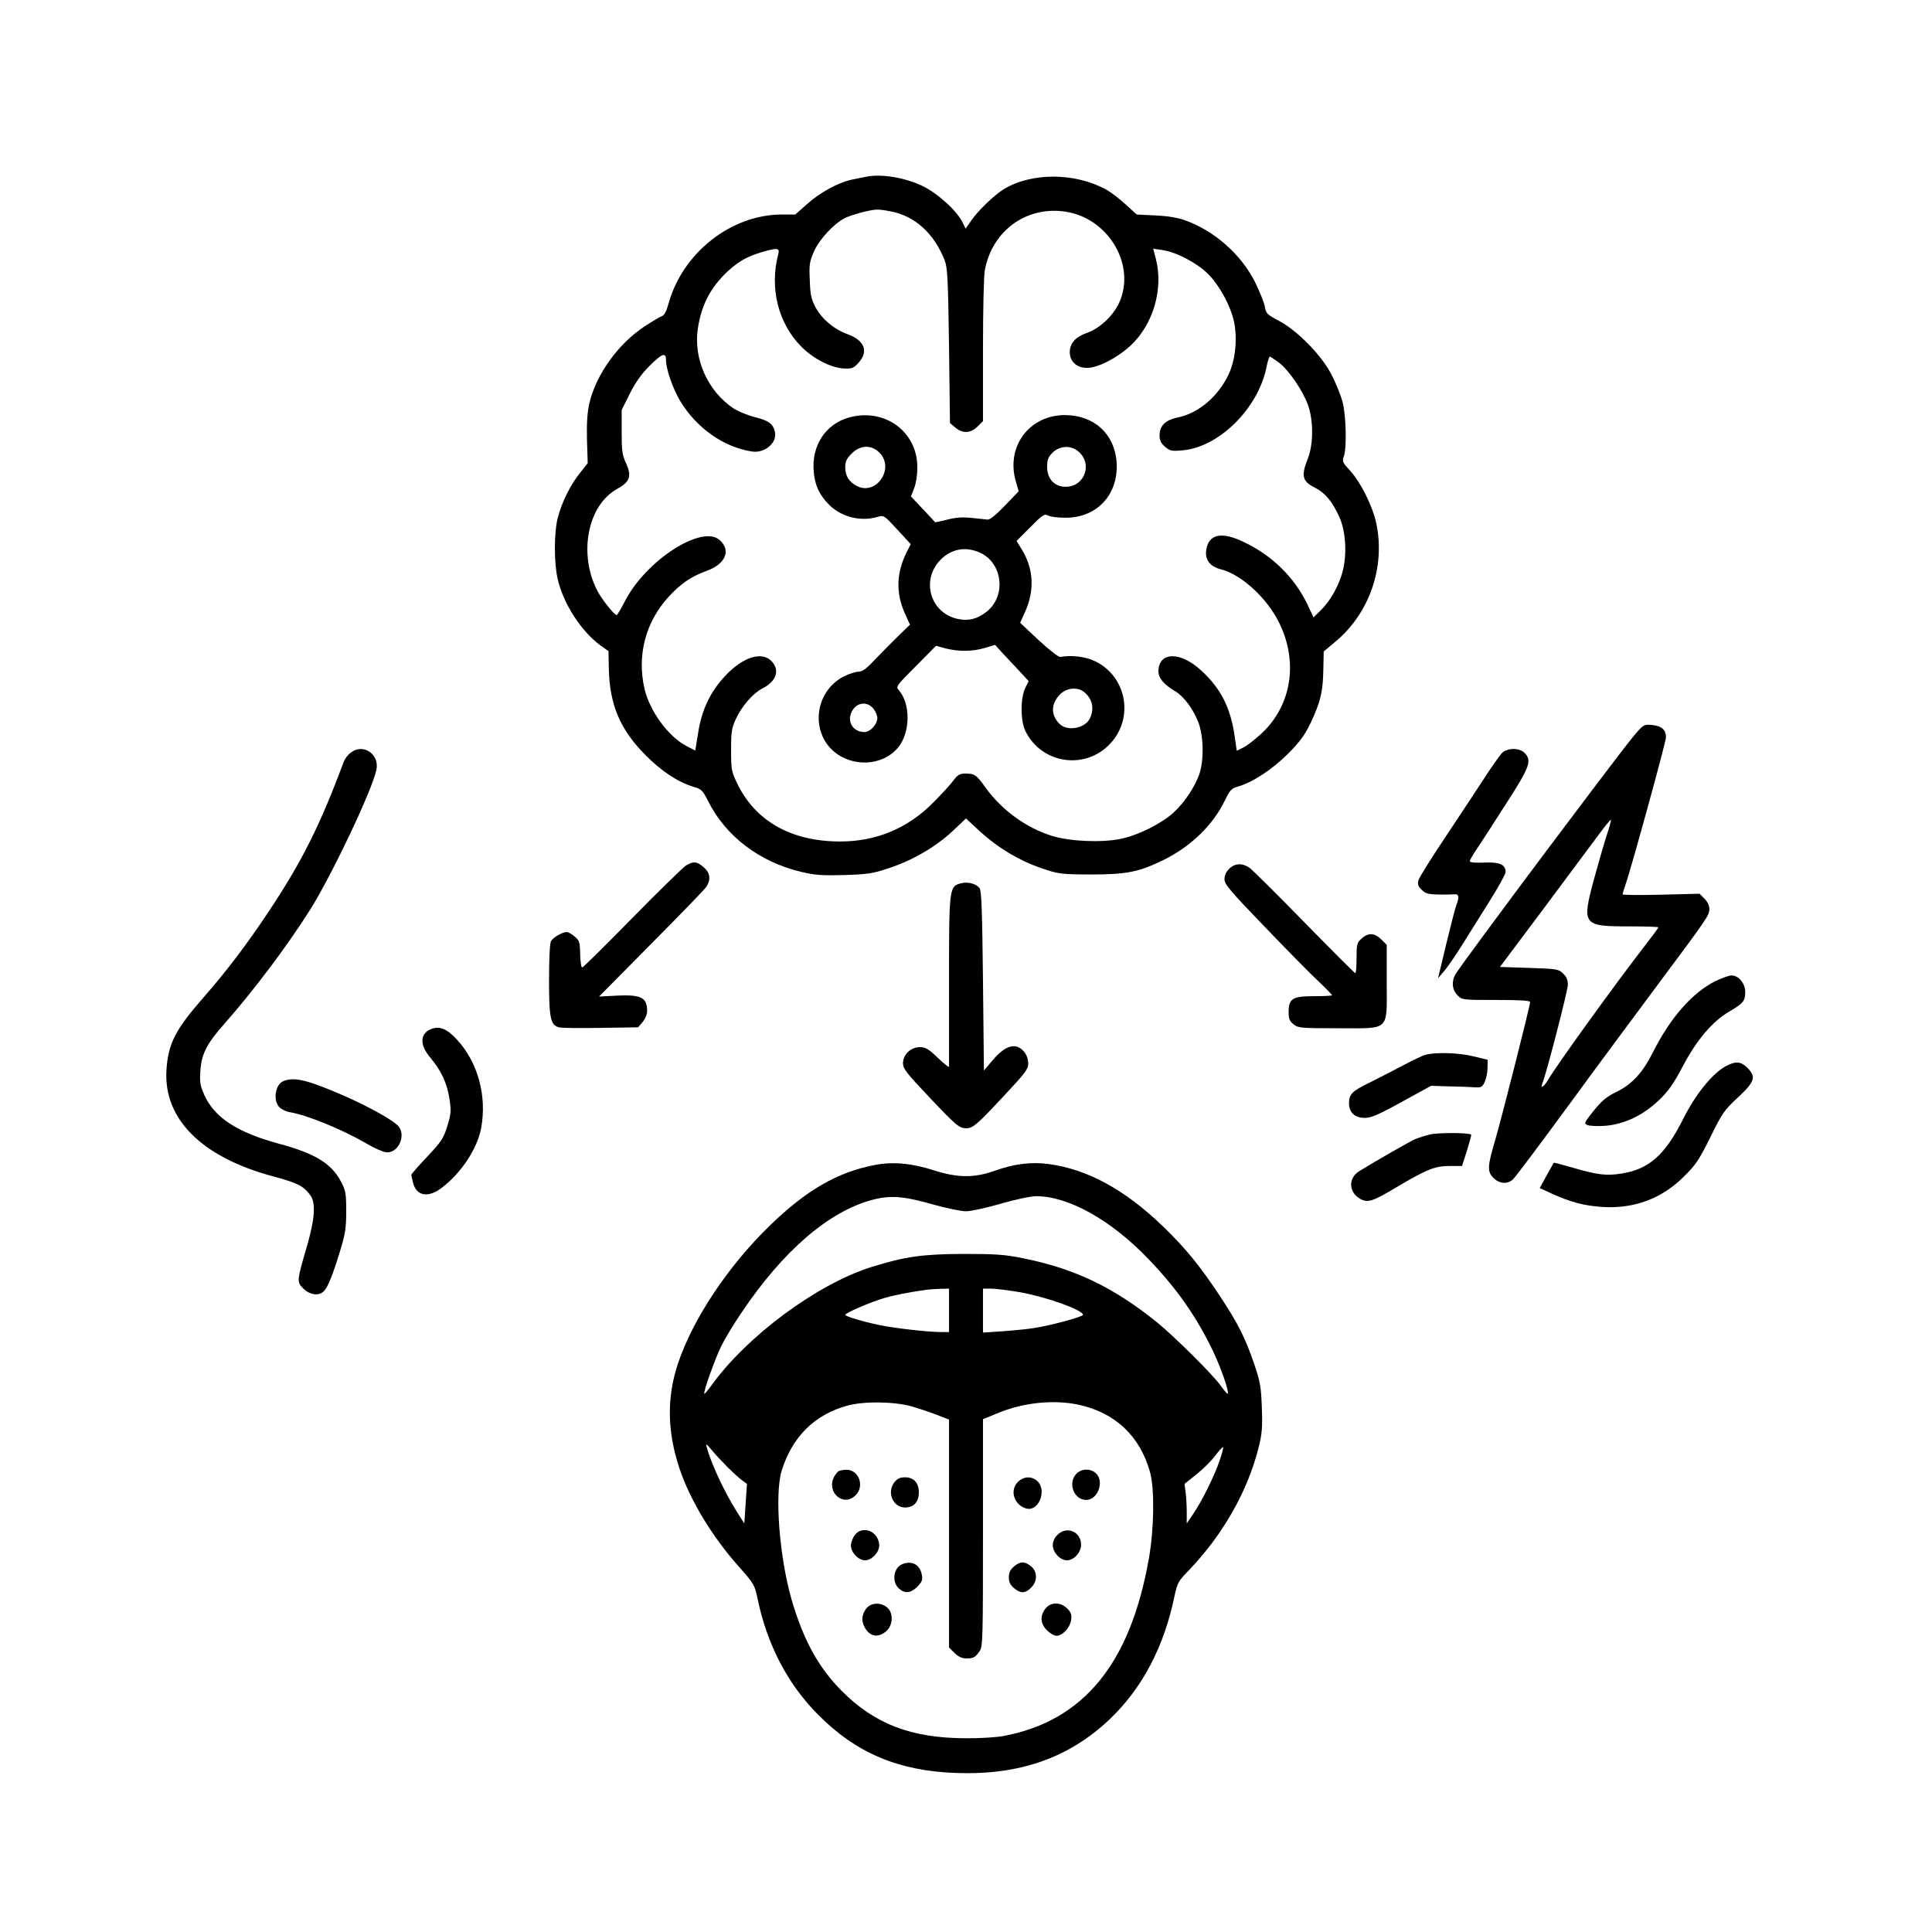 <?xml version="1.0" encoding="UTF-8" standalone="no"?>
<svg xmlns="http://www.w3.org/2000/svg" version="1.0" width="1024pt" height="1024pt" viewBox="0 0 1024 1024" preserveAspectRatio="xMidYMid meet">
  <g transform="translate(0,1024) scale(0.1,-0.1)" fill="#000000" stroke="none">
    <path d="M4595 9304 c-11 -2 -45 -9 -75 -15 -75 -15 -173 -68 -245 -133 l-60 -53 -71 0 c-268 0 -525 -202 -600 -470 -11 -41 -23 -65 -35 -68 -10 -3 -51 -28 -91 -54 -140 -91 -258 -255 -294 -407 -11 -49 -15 -105 -13 -194 l4 -125 -42 -53 c-51 -64 -96 -155 -117 -238 -20 -79 -20 -239 0 -324 31 -132 125 -277 228 -352 l41 -29 2 -94 c4 -189 59 -321 193 -456 87 -88 174 -145 258 -170 39 -11 47 -19 74 -73 94 -188 272 -324 494 -377 75 -18 111 -20 229 -17 123 4 151 8 235 36 127 42 247 112 337 195 l73 69 72 -67 c96 -88 207 -155 326 -196 94 -32 102 -33 262 -34 191 0 256 13 385 76 147 72 264 186 327 316 26 54 35 64 66 73 78 21 186 92 269 175 64 65 89 99 121 166 51 109 64 163 66 280 l2 96 62 52 c181 151 265 395 217 626 -19 91 -82 217 -138 279 -41 44 -44 51 -35 75 17 42 13 217 -6 291 -10 36 -36 101 -59 145 -53 103 -181 233 -279 285 -61 32 -68 38 -74 74 -3 21 -27 79 -51 129 -74 148 -215 273 -371 329 -38 14 -91 23 -157 26 l-100 5 -57 52 c-31 29 -77 64 -103 79 -165 92 -397 93 -545 3 -49 -30 -137 -114 -172 -166 l-30 -43 -16 33 c-29 61 -134 156 -214 194 -93 44 -215 64 -293 49z m124 -184 c130 -24 232 -117 288 -260 15 -39 18 -98 23 -453 l5 -409 28 -24 c39 -33 81 -31 118 5 l29 29 0 375 c0 206 4 397 10 426 39 209 222 341 428 309 218 -33 365 -265 292 -463 -29 -78 -103 -152 -178 -179 -61 -21 -92 -55 -92 -103 0 -49 37 -83 91 -83 58 0 159 52 231 118 120 112 176 301 134 461 l-14 53 47 -7 c74 -10 185 -68 244 -127 61 -61 120 -170 138 -255 18 -90 7 -201 -29 -277 -54 -116 -160 -206 -267 -228 -67 -13 -99 -44 -99 -95 0 -27 7 -42 29 -61 26 -22 35 -24 91 -19 192 15 401 220 446 438 6 32 15 59 18 59 4 0 25 -15 49 -32 53 -41 124 -145 153 -223 30 -82 30 -208 0 -285 -37 -93 -30 -121 38 -155 53 -27 90 -71 128 -153 38 -82 43 -220 12 -312 -25 -76 -65 -141 -113 -188 l-35 -34 -35 74 c-68 139 -185 254 -332 324 -120 59 -190 44 -202 -43 -7 -51 22 -87 80 -101 108 -28 244 -153 308 -285 101 -208 64 -436 -94 -584 -35 -32 -78 -66 -97 -75 l-35 -17 -11 77 c-22 152 -74 254 -178 349 -111 102 -225 99 -226 -5 0 -36 28 -70 91 -107 44 -27 92 -91 120 -162 29 -75 31 -204 5 -278 -25 -69 -78 -148 -134 -200 -62 -58 -188 -122 -282 -141 -101 -21 -269 -14 -365 16 -136 42 -266 137 -351 255 -48 68 -58 75 -109 75 -28 0 -39 -7 -62 -37 -15 -21 -64 -74 -108 -118 -135 -136 -301 -205 -492 -205 -260 0 -450 108 -547 310 -29 61 -31 72 -31 175 0 98 3 116 26 166 32 68 90 134 138 159 76 38 96 97 51 145 -51 55 -153 23 -247 -78 -78 -84 -122 -175 -142 -297 l-16 -98 -45 23 c-97 50 -197 186 -224 305 -41 177 6 354 128 487 63 69 119 107 198 136 103 36 135 109 72 165 -94 83 -390 -108 -501 -323 -21 -41 -41 -75 -45 -75 -12 0 -80 85 -103 131 -100 195 -50 451 105 537 69 38 79 67 49 135 -21 45 -24 67 -24 168 l0 116 43 86 c30 60 61 104 103 146 68 68 89 76 89 32 0 -47 36 -151 75 -216 86 -143 230 -245 380 -268 69 -11 136 47 122 105 -11 43 -32 58 -105 77 -40 10 -90 31 -112 45 -139 92 -216 264 -191 427 20 126 67 215 158 301 57 52 103 79 182 102 81 24 95 22 86 -11 -47 -178 -1 -365 120 -488 64 -66 161 -116 230 -118 41 -2 50 2 76 31 54 60 31 118 -59 151 -73 26 -139 83 -172 147 -20 39 -26 67 -28 141 -4 82 -1 97 23 152 29 64 104 145 163 175 33 17 132 44 168 45 12 1 45 -3 73 -9z"></path>
    <path d="M4499 8027 c-124 -35 -199 -150 -186 -288 6 -71 30 -123 82 -175 65 -64 166 -90 255 -64 35 10 35 10 106 -67 l71 -77 -23 -46 c-53 -107 -56 -213 -9 -319 l28 -62 -54 -52 c-30 -29 -85 -85 -123 -124 -52 -56 -74 -73 -95 -73 -15 0 -50 -11 -78 -25 -137 -69 -177 -252 -81 -370 93 -112 278 -116 368 -7 66 80 67 233 3 305 -16 17 -11 24 91 126 l107 108 52 -14 c68 -17 142 -17 207 3 l54 16 40 -44 c23 -24 63 -67 90 -96 l48 -52 -18 -37 c-26 -53 -26 -174 1 -228 85 -173 314 -208 447 -69 130 136 91 357 -77 439 -51 25 -126 34 -185 23 -9 -2 -60 38 -115 89 l-98 92 27 60 c51 115 44 230 -21 333 l-25 41 73 73 c64 65 75 72 93 62 12 -7 53 -12 91 -12 170 -2 286 125 273 297 -12 149 -120 246 -273 247 -192 0 -316 -170 -260 -355 l14 -49 -72 -75 c-47 -49 -79 -75 -92 -75 -11 1 -49 5 -85 9 -48 5 -82 3 -129 -9 -35 -9 -65 -15 -65 -14 -1 2 -30 33 -65 70 l-63 67 17 43 c10 25 17 71 17 108 2 192 -173 320 -363 267z m162 -186 c83 -83 -16 -230 -119 -177 -42 22 -62 53 -62 99 0 31 7 46 34 73 46 46 104 48 147 5z m1051 9 c82 -64 39 -190 -64 -190 -59 0 -98 42 -98 105 0 38 5 52 29 76 36 36 95 40 133 9z m-514 -541 c119 -58 135 -232 29 -313 -50 -38 -95 -49 -153 -36 -145 33 -194 207 -88 314 59 59 136 71 212 35z m548 -737 c43 -34 55 -87 32 -137 -25 -56 -120 -74 -163 -31 -47 47 -45 108 5 157 34 34 92 39 126 11z m-1117 -88 c12 -15 21 -37 21 -49 0 -34 -37 -75 -69 -75 -60 0 -94 56 -66 109 25 49 81 56 114 15z"></path>
    <path d="M8684 6368 c-32 -34 -103 -126 -473 -618 -219 -292 -464 -623 -493 -668 -26 -39 -23 -88 7 -117 24 -25 26 -25 205 -25 122 0 180 -3 180 -11 0 -19 -150 -611 -185 -731 -42 -142 -43 -167 -9 -202 31 -30 72 -34 102 -8 11 9 142 184 291 387 149 204 365 495 479 648 267 358 272 366 272 400 0 17 -10 38 -26 54 l-26 26 -204 -5 c-112 -3 -204 -2 -204 2 0 4 7 26 15 50 30 84 215 758 215 782 0 39 -22 60 -71 65 -40 4 -47 2 -75 -29z m-168 -555 c-14 -43 -44 -147 -67 -231 -66 -244 -60 -252 181 -252 88 0 160 -2 160 -5 0 -3 -37 -53 -83 -112 -161 -209 -460 -624 -499 -692 -23 -40 -47 -57 -33 -23 22 55 135 492 135 522 0 26 -7 43 -26 61 -24 23 -34 24 -180 29 l-154 5 236 315 c129 173 260 350 292 392 31 42 58 75 60 73 2 -2 -7 -39 -22 -82z"></path>
    <path d="M1858 6250 c-14 -10 -30 -32 -36 -47 -123 -332 -223 -532 -397 -793 -115 -173 -223 -316 -345 -455 -153 -175 -189 -247 -198 -390 -14 -257 188 -458 562 -559 133 -36 164 -51 200 -100 31 -41 25 -125 -17 -271 -54 -184 -55 -189 -19 -225 33 -32 76 -40 105 -17 21 16 49 83 89 215 28 91 33 123 33 212 0 95 -3 110 -27 156 -51 98 -139 151 -333 203 -217 59 -337 137 -391 255 -23 51 -26 68 -22 130 6 89 33 143 125 247 161 183 331 409 456 606 115 183 327 629 352 742 18 84 -71 144 -137 91z"></path>
    <path d="M7962 6250 c-12 -12 -54 -71 -94 -133 -40 -62 -133 -202 -206 -312 -74 -110 -138 -213 -143 -228 -7 -24 -4 -33 16 -53 20 -20 35 -24 87 -25 35 -1 73 0 86 1 25 2 28 -13 11 -57 -6 -15 -30 -109 -54 -208 l-43 -180 33 39 c18 21 60 82 93 135 33 53 99 158 146 233 47 75 86 145 86 156 0 40 -32 54 -114 50 -47 -2 -76 1 -76 7 0 6 17 35 37 65 21 30 90 138 155 239 127 197 139 230 98 271 -27 27 -89 27 -118 0z"></path>
    <path d="M3635 5652 c-16 -11 -145 -136 -285 -279 -140 -143 -259 -260 -264 -261 -5 -1 -10 30 -11 69 -1 65 -4 74 -29 95 -15 13 -34 24 -42 24 -24 0 -73 -29 -84 -49 -6 -12 -10 -97 -10 -206 0 -202 8 -239 53 -250 13 -4 112 -5 221 -3 l198 3 24 28 c13 16 24 41 24 57 0 73 -31 89 -160 83 l-95 -5 276 279 c152 153 284 289 293 303 25 39 20 75 -15 104 -36 31 -54 32 -94 8z"></path>
    <path d="M6515 5635 c-16 -15 -25 -35 -25 -55 0 -27 29 -61 214 -253 117 -122 245 -252 285 -289 39 -37 71 -70 71 -73 0 -3 -43 -5 -95 -5 -115 0 -135 -13 -135 -84 0 -36 5 -48 26 -65 25 -20 39 -21 236 -21 279 0 258 -20 258 245 l0 197 -29 29 c-36 35 -69 37 -105 4 -24 -22 -26 -30 -26 -105 0 -45 -3 -80 -7 -78 -5 2 -125 122 -268 268 -142 146 -273 275 -289 288 -39 29 -81 28 -111 -3z"></path>
    <path d="M5092 5558 c-61 -16 -62 -25 -62 -521 0 -243 0 -446 0 -451 0 -5 -27 16 -59 47 -49 47 -66 57 -95 57 -48 0 -90 -39 -90 -85 0 -29 17 -51 139 -180 146 -154 159 -165 198 -165 33 0 57 20 201 175 109 116 126 139 126 167 0 40 -23 76 -56 89 -38 14 -83 -11 -134 -72 l-45 -53 -5 476 c-4 371 -8 478 -18 491 -20 24 -63 35 -100 25z"></path>
    <path d="M9092 5040 c-123 -62 -240 -195 -332 -379 -53 -106 -111 -169 -194 -209 -51 -25 -76 -46 -119 -99 -51 -64 -53 -68 -33 -76 11 -5 54 -7 94 -4 101 8 202 56 286 137 50 48 77 87 127 182 74 139 155 234 245 287 74 43 84 56 84 103 0 46 -35 88 -73 88 -13 0 -51 -14 -85 -30z"></path>
    <path d="M2283 4785 c-58 -25 -59 -84 -2 -151 58 -70 88 -133 101 -217 10 -66 9 -80 -11 -145 -20 -65 -30 -81 -106 -162 -47 -49 -85 -93 -85 -97 0 -4 5 -25 10 -45 19 -68 81 -78 152 -23 103 78 187 206 208 315 32 171 -17 351 -130 472 -52 56 -92 72 -137 53z"></path>
    <path d="M7555 4649 c-16 -4 -68 -29 -115 -54 -47 -25 -127 -66 -177 -91 -97 -47 -113 -63 -113 -112 0 -48 31 -77 82 -77 35 0 71 15 198 85 l155 85 95 -3 c52 -1 113 -3 135 -5 35 -2 41 1 54 28 8 17 15 50 15 74 l1 44 -75 18 c-78 20 -204 23 -255 8z"></path>
    <path d="M9149 4590 c-72 -38 -162 -149 -228 -281 -96 -191 -181 -266 -326 -289 -81 -13 -129 -7 -259 31 -55 16 -100 28 -101 26 -1 -1 -18 -32 -38 -68 l-36 -66 67 -31 c98 -44 166 -62 262 -69 171 -11 317 43 436 162 62 61 80 88 139 207 62 127 73 143 146 211 91 85 98 109 50 158 -34 33 -61 36 -112 9z"></path>
    <path d="M1502 4510 c-43 -18 -56 -101 -22 -138 11 -11 37 -24 57 -27 91 -15 278 -92 402 -164 40 -24 87 -45 105 -48 61 -10 109 80 71 134 -22 31 -156 106 -298 168 -190 82 -257 98 -315 75z"></path>
    <path d="M7575 4226 c-27 -7 -61 -18 -75 -24 -22 -9 -208 -115 -295 -169 -59 -36 -58 -110 2 -146 42 -24 67 -16 194 60 160 95 205 113 281 113 l67 0 26 81 c14 45 24 83 23 85 -12 11 -180 12 -223 0z"></path>
    <path d="M4635 4065 c-197 -38 -361 -133 -554 -320 -221 -214 -408 -495 -487 -730 -61 -182 -58 -363 8 -560 56 -167 173 -360 312 -516 82 -93 86 -99 101 -171 50 -244 161 -457 324 -619 200 -201 424 -295 726 -306 337 -13 600 79 817 285 172 164 288 384 343 652 15 70 20 79 74 135 182 189 313 419 372 653 18 73 21 106 17 212 -4 110 -9 138 -41 232 -46 135 -85 214 -184 363 -105 158 -180 250 -299 365 -200 193 -398 302 -603 330 -94 13 -185 2 -291 -36 -107 -38 -195 -37 -320 3 -117 38 -220 47 -315 28z m314 -210 c69 -19 145 -35 171 -35 25 0 108 18 184 40 79 23 160 40 188 40 170 0 395 -125 593 -331 154 -160 257 -308 347 -496 42 -90 84 -211 75 -220 -2 -2 -18 16 -35 40 -43 61 -247 263 -339 338 -233 188 -439 286 -715 341 -95 19 -145 22 -313 22 -216 -1 -309 -14 -488 -70 -288 -91 -659 -366 -847 -628 -18 -25 -35 -45 -37 -43 -7 7 59 191 91 255 19 38 66 116 105 173 219 327 462 537 692 599 97 26 169 21 328 -25z m81 -560 l0 -115 -44 0 c-68 0 -242 20 -321 36 -91 19 -185 47 -185 55 0 10 128 65 200 87 56 17 127 31 230 46 14 2 46 4 73 5 l47 1 0 -115z m376 96 c140 -25 334 -94 334 -120 0 -10 -172 -57 -260 -70 -36 -6 -111 -13 -167 -17 l-103 -7 0 117 0 116 44 0 c24 0 93 -9 152 -19z m-574 -605 c31 -9 89 -28 128 -43 l70 -27 0 -604 0 -604 29 -29 c21 -20 39 -29 63 -29 38 0 48 6 71 40 16 22 17 77 17 626 l0 602 73 30 c138 58 298 75 432 47 195 -41 329 -168 381 -360 24 -89 21 -302 -7 -457 -98 -556 -346 -859 -769 -939 -36 -7 -126 -13 -200 -12 -289 0 -484 75 -660 252 -123 125 -202 268 -265 485 -64 224 -90 556 -52 681 56 180 175 298 349 345 86 24 245 22 340 -4z m-977 -321 c27 -27 62 -59 77 -70 l27 -20 -7 -105 -7 -105 -41 65 c-65 103 -136 255 -158 340 -6 21 -2 18 26 -15 17 -22 55 -62 83 -90z m2610 36 c-28 -83 -92 -213 -140 -284 l-35 -52 0 61 c0 34 -3 81 -6 105 l-6 44 64 51 c35 28 79 72 98 97 19 26 38 47 42 47 4 0 -4 -31 -17 -69z"></path>
    <path d="M4444 2442 c-6 -4 -16 -17 -23 -29 -43 -83 50 -163 114 -98 49 48 17 135 -48 135 -18 0 -37 -4 -43 -8z"></path>
    <path d="M5700 2423 c-40 -51 -5 -133 57 -133 61 0 97 96 53 140 -30 30 -83 27 -110 -7z"></path>
    <path d="M4740 2383 c-41 -53 -7 -133 57 -133 46 0 73 29 73 80 0 51 -27 80 -74 80 -26 0 -40 -7 -56 -27z"></path>
    <path d="M5395 2385 c-46 -45 -19 -125 47 -141 64 -15 108 98 56 146 -30 27 -73 26 -103 -5z"></path>
    <path d="M4531 2104 c-12 -15 -21 -40 -21 -56 0 -36 40 -78 75 -78 35 0 75 42 75 78 0 44 -35 82 -75 82 -24 0 -39 -7 -54 -26z"></path>
    <path d="M5605 2105 c-16 -15 -25 -36 -25 -55 0 -38 39 -80 75 -80 37 0 75 42 75 83 0 69 -77 101 -125 52z"></path>
    <path d="M4783 1950 c-47 -19 -58 -92 -20 -128 32 -30 63 -27 99 8 25 26 29 36 24 63 -10 54 -52 77 -103 57z"></path>
    <path d="M5374 1937 c-20 -17 -27 -33 -27 -57 0 -24 7 -40 27 -57 35 -30 61 -29 91 2 35 34 34 86 -1 114 -34 27 -57 26 -90 -2z"></path>
    <path d="M4591 1714 c-23 -30 -27 -65 -9 -97 27 -52 71 -60 115 -23 37 32 39 99 4 127 -35 28 -85 25 -110 -7z"></path>
    <path d="M5541 1714 c-30 -38 -27 -80 8 -115 16 -16 39 -29 50 -29 32 0 71 41 78 82 4 30 1 41 -20 62 -36 36 -88 36 -116 0z"></path>
  </g>
</svg>
